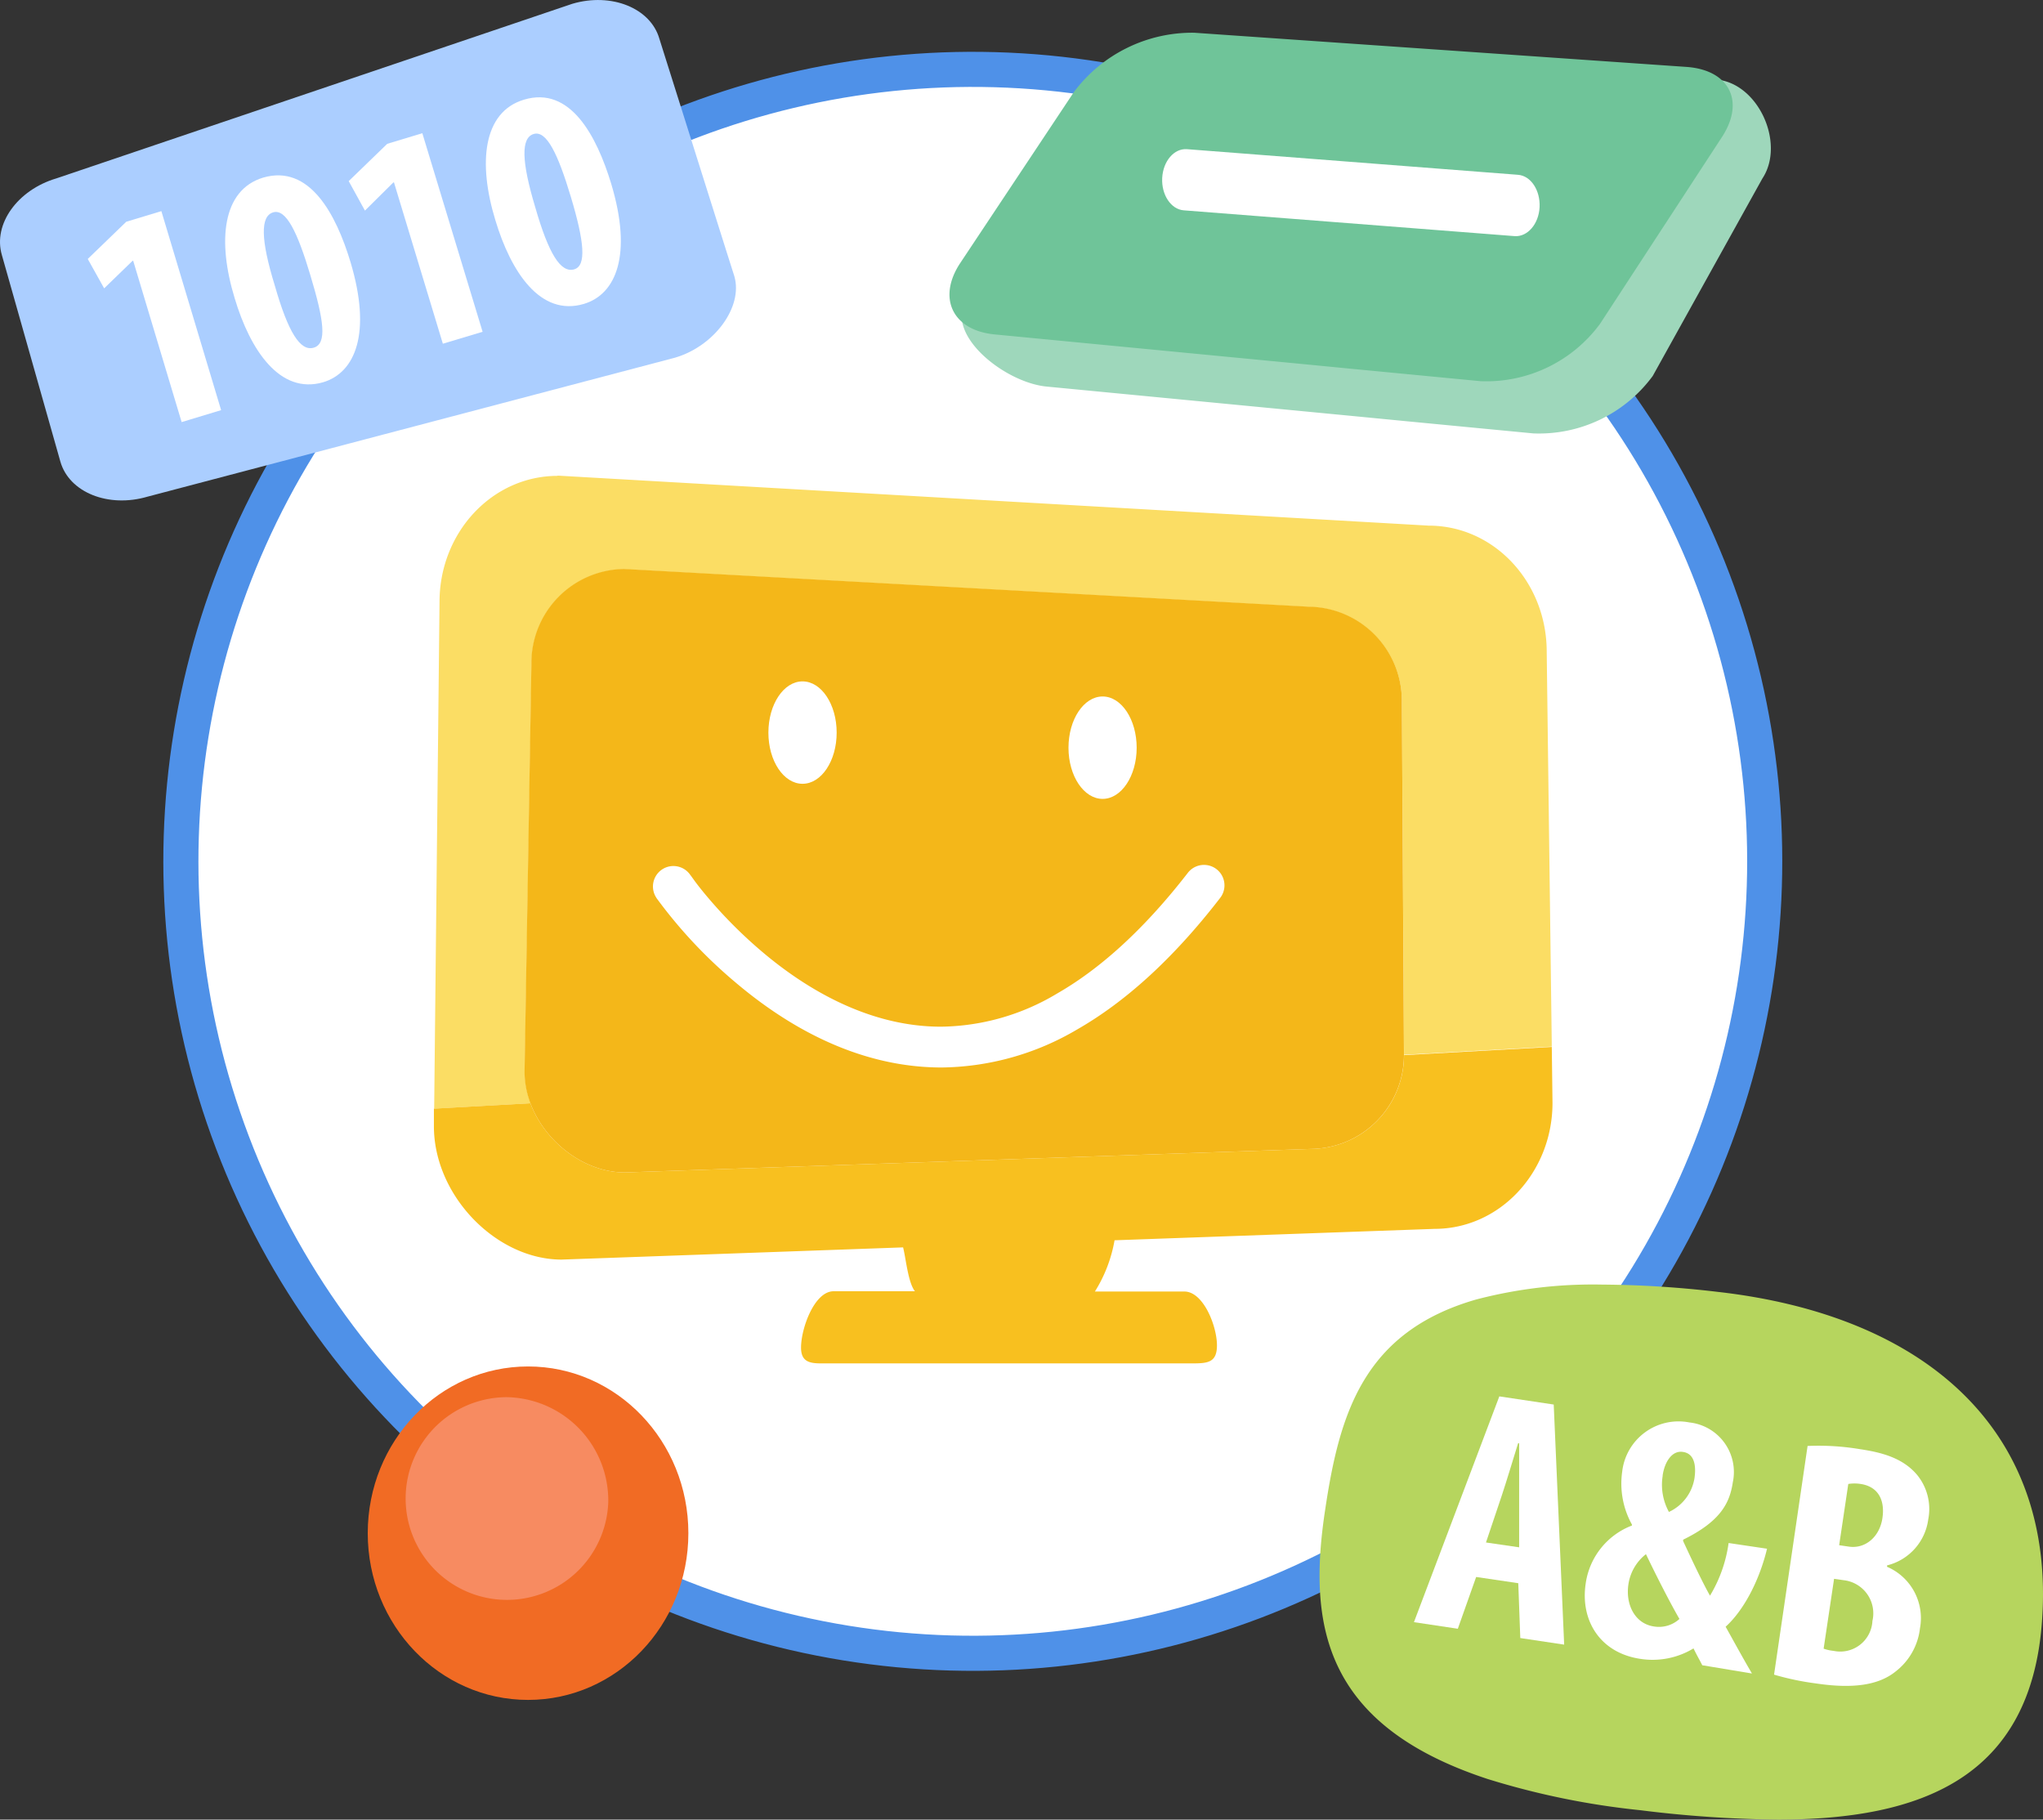 <?xml version="1.0" encoding="UTF-8"?> <svg xmlns="http://www.w3.org/2000/svg" xmlns:xlink="http://www.w3.org/1999/xlink" viewBox="0 0 232.83 207.36"><rect x="0" y="0" width="232.83" height="207.36" fill="#333333" stroke="none"/> <defs> <style>.cls-1{fill:none;}.cls-2,.cls-7{fill:#fff;}.cls-2{stroke:#4f91e8;stroke-miterlimit:10;stroke-width:4px;}.cls-3{clip-path:url(#clip-path);}.cls-4{fill:#fbdd64;}.cls-5{fill:#f8c01f;}.cls-6{fill:#f4b719;}.cls-8{fill:#b6d55e;}.cls-9{fill:#abceff;}.cls-10{fill:#f16b24;}.cls-11{opacity:0.71;}.cls-12{fill:#f9987a;}.cls-13{fill:#9ed7bb;}.cls-14{fill:#6fc499;}</style> <clipPath id="clip-path"> <circle class="cls-1" cx="110.86" cy="98.14" r="90.25" transform="translate(-3.77 191.86) rotate(-80.78)"></circle> </clipPath> </defs> <title>Asset 3</title> <g id="Layer_2" data-name="Layer 2"> <g id="Layer_1-2" data-name="Layer 1"> <circle class="cls-2" cx="110.86" cy="98.14" r="90.25" transform="translate(-3.77 191.86) rotate(-80.78)"></circle> <g class="cls-3"> <path class="cls-4" d="M63.54,54.23c-7.43,0-13.45,6.43-13.45,14.37l-.61,57.74,11-.61a10.3,10.3,0,0,1-.67-3.6l.78-46.4A10.71,10.71,0,0,1,71.13,64.88l78.05,4.3A10.72,10.72,0,0,1,159.76,80l.25,40.05v.15l16.84-.93-.58-45c0-7.94-6-14.37-13.45-14.37l-99.28-5.7"></path> <path class="cls-5" d="M176.85,119.31l-16.84.93a10.71,10.71,0,0,1-10.58,10.69l-78.21,2.68c-4.63,0-9.11-3.46-10.77-7.88l-11,.61,0,2c0,7.93,7.12,15.2,14.55,15.2l38.92-1.39c.32,1.22.56,4,1.35,5H95c-2.19,0-3.71,4.23-3.71,6.42,0,1.58.93,1.8,2.28,1.8.51,0,1.08,0,1.68,0h40.62c1.79,0,2.82-.1,2.82-2.06,0-2.18-1.54-6.13-3.72-6.13H124.78a16.21,16.21,0,0,0,2.24-5.84l36.47-1.3c7.42,0,13.44-6.43,13.44-14.36l-.08-6.3"></path> <path class="cls-6" d="M159.76,80a10.72,10.72,0,0,0-10.58-10.86l-78.05-4.3A10.71,10.71,0,0,0,60.56,75.73l-.78,46.4a10.3,10.3,0,0,0,.67,3.6c1.66,4.42,6.14,7.88,10.77,7.88l78.21-2.68A10.71,10.71,0,0,0,160,120.24v-.15Z"></path> <path class="cls-7" d="M95.35,83.49c0,3.22-1.74,5.83-3.89,5.83s-3.89-2.61-3.89-5.83,1.74-5.84,3.89-5.84S95.35,80.27,95.35,83.49Z"></path> <path class="cls-7" d="M129.54,85.21c0,3.22-1.74,5.83-3.88,5.83s-3.89-2.61-3.89-5.83,1.74-5.84,3.89-5.84S129.54,82,129.54,85.21Z"></path> <path class="cls-7" d="M74.78,102.29a54.84,54.84,0,0,0,9,9.63c5.62,4.77,13.71,9.71,23.49,9.73a31,31,0,0,0,15.48-4.33c5.35-3.06,10.82-7.89,16.31-15a2.33,2.33,0,1,0-3.69-2.85c-5.2,6.71-10.23,11.08-14.93,13.77A26.24,26.24,0,0,1,107.23,117c-8.13,0-15.31-4.22-20.47-8.62a53,53,0,0,1-6-6c-.71-.83-1.24-1.51-1.6-2l-.39-.54-.1-.13,0,0a2.33,2.33,0,1,0-3.84,2.64Z"></path> </g> <path class="cls-8" d="M195.76,147.22a117.54,117.54,0,0,0-13.16-.83,52.53,52.53,0,0,0-14.37,1.7c-12.83,3.69-15.57,13-17.2,23.91-2,13.06-.27,24.56,18.5,30.73a89.29,89.29,0,0,0,17.41,3.56,136,136,0,0,0,15.65,1.07c16.38,0,28.81-4.76,30.12-22.53C234.33,162.91,219.33,149.89,195.76,147.22Z"></path> <path class="cls-7" d="M168.23,179.71l-2.09,5.9-5-.75,9.73-25.73,6.2.93,1.19,27.36-5-.75-.23-6.25Zm4.9-3.38,0-5.69c0-1.66,0-4.4,0-6.17l-.12,0c-.54,1.74-1.34,4.4-1.84,5.9l-1.82,5.41Z"></path> <path class="cls-7" d="M194,189.77c-.31-.61-.6-1.1-1-1.92a9,9,0,0,1-6.07,1.19c-4.61-.69-6.84-4.41-6.22-8.56a8.32,8.32,0,0,1,5.27-6.63v-.12a9.62,9.62,0,0,1-1.11-6,6.46,6.46,0,0,1,7.66-5.63,5.68,5.68,0,0,1,4.95,6.82c-.36,2.41-1.44,4.47-5.66,6.54l0,.16c.88,1.9,2.23,4.77,3.06,6.22a15.77,15.77,0,0,0,2.12-6l4.38.65c-.86,3.58-2.63,7-4.72,8.89.7,1.24,1.74,3.17,3,5.33Zm-2.6-5.27c-1.12-1.94-2.65-4.95-3.82-7.39a5.37,5.37,0,0,0-2,3.45c-.34,2.29.74,4.47,2.91,4.79A3.46,3.46,0,0,0,191.39,184.5Zm-1.91-16.34a6.44,6.44,0,0,0,.71,4.14,5.14,5.14,0,0,0,2.91-3.84c.18-1.22.1-2.81-1.32-3C190.6,165.27,189.72,166.51,189.48,168.16Z"></path> <path class="cls-7" d="M206,164.78a28.68,28.68,0,0,1,6,.37c2.48.37,4.84,1,6.46,2.9a6.14,6.14,0,0,1,1.29,5.11,6.24,6.24,0,0,1-4.69,5.23l0,.16a6.36,6.36,0,0,1,3.75,7,7.25,7.25,0,0,1-2.75,4.91c-1.84,1.5-4.66,2.05-9.12,1.38a31,31,0,0,1-4.76-1Zm1.83,23.1a4.73,4.73,0,0,0,1.13.25,3.67,3.67,0,0,0,4.43-3.41,3.8,3.8,0,0,0-3.26-4.64l-1.11-.16Zm1.77-11.79,1.1.16c1.85.28,3.51-1.08,3.83-3.25.29-1.94-.39-3.57-2.48-3.89a4.59,4.59,0,0,0-1.41,0Z"></path> <path class="cls-9" d="M83.69,31.48l-.89-2.8L75.15,4.43c-1-3.51-5.47-5.31-9.92-4L6.42,20.33C2,21.64-.81,25.54.21,29.05L5.56,47.94,6.88,52.6c1,3.52,5.47,5.31,9.93,4L76.93,40.76C81.38,39.46,84.71,35,83.69,31.48Z"></path> <path class="cls-7" d="M15.18,29.72l-.07,0-3.24,3.14L10,29.51l4.39-4.24,4-1.21,6.81,22.68L20.7,48.1Z"></path> <path class="cls-7" d="M39.94,29.85c2.44,8.12.55,12.61-3.11,13.71C31.88,45,28.5,39.86,26.75,34c-2-6.53-1.43-12.35,3.24-13.76C35.29,18.69,38.31,24.44,39.94,29.85Zm-8.62,2.7c1.52,5.32,2.91,7.53,4.44,7.07s1.17-3.09-.4-8.29c-1.46-4.88-2.76-7.57-4.23-7.13S29.7,27.29,31.32,32.55Z"></path> <path class="cls-7" d="M44.9,20.79l-.07,0L41.59,24l-1.85-3.36,4.39-4.25,4-1.21L55,37.81l-4.53,1.36Z"></path> <path class="cls-7" d="M69.65,20.92c2.45,8.13.56,12.61-3.1,13.71-5,1.49-8.34-3.7-10.09-9.52-2-6.52-1.43-12.35,3.25-13.75C65,9.76,68,15.51,69.65,20.92ZM61,23.62c1.53,5.32,2.91,7.53,4.45,7.07,1.39-.42,1.16-3.09-.4-8.28-1.47-4.89-2.77-7.58-4.23-7.14S59.42,18.37,61,23.62Z"></path> <ellipse class="cls-10" cx="60.18" cy="174.72" rx="18.27" ry="19"></ellipse> <g class="cls-11"> <path class="cls-12" d="M69.32,171.22a11.55,11.55,0,1,1-11.54-12A11.78,11.78,0,0,1,69.32,171.22Z"></path> </g> <path class="cls-13" d="M195.52,9.06l-53.43.67a16.85,16.85,0,0,0-13.69,6.74L110.18,34.06c-2.68,4,4.35,9.59,9.18,10l34.82,3.35,6.39.62h0l14.17,1.36a16.09,16.09,0,0,0,13.61-6.54l12.5-22.51C203.5,16.33,200.36,9.39,195.52,9.06Z"></path> <path class="cls-14" d="M192.26,7.63l-56.17-3.9a16.85,16.85,0,0,0-13.69,6.74L109.47,29.92c-2.69,4-.94,7.73,3.89,8.19l34.82,3.35,6.39.62h0l14.17,1.36a16.09,16.09,0,0,0,13.61-6.54l13.89-21.28C198.89,11.56,197.1,8,192.26,7.63Z"></path> <path class="cls-7" d="M175.46,23.61c.09-1.93-1-3.58-2.46-3.69L135.27,17c-1.46-.11-2.72,1.36-2.82,3.28s1,3.58,2.46,3.69l37.72,2.94C174.09,27,175.36,25.53,175.46,23.61Z"></path> </g> </g> </svg> 